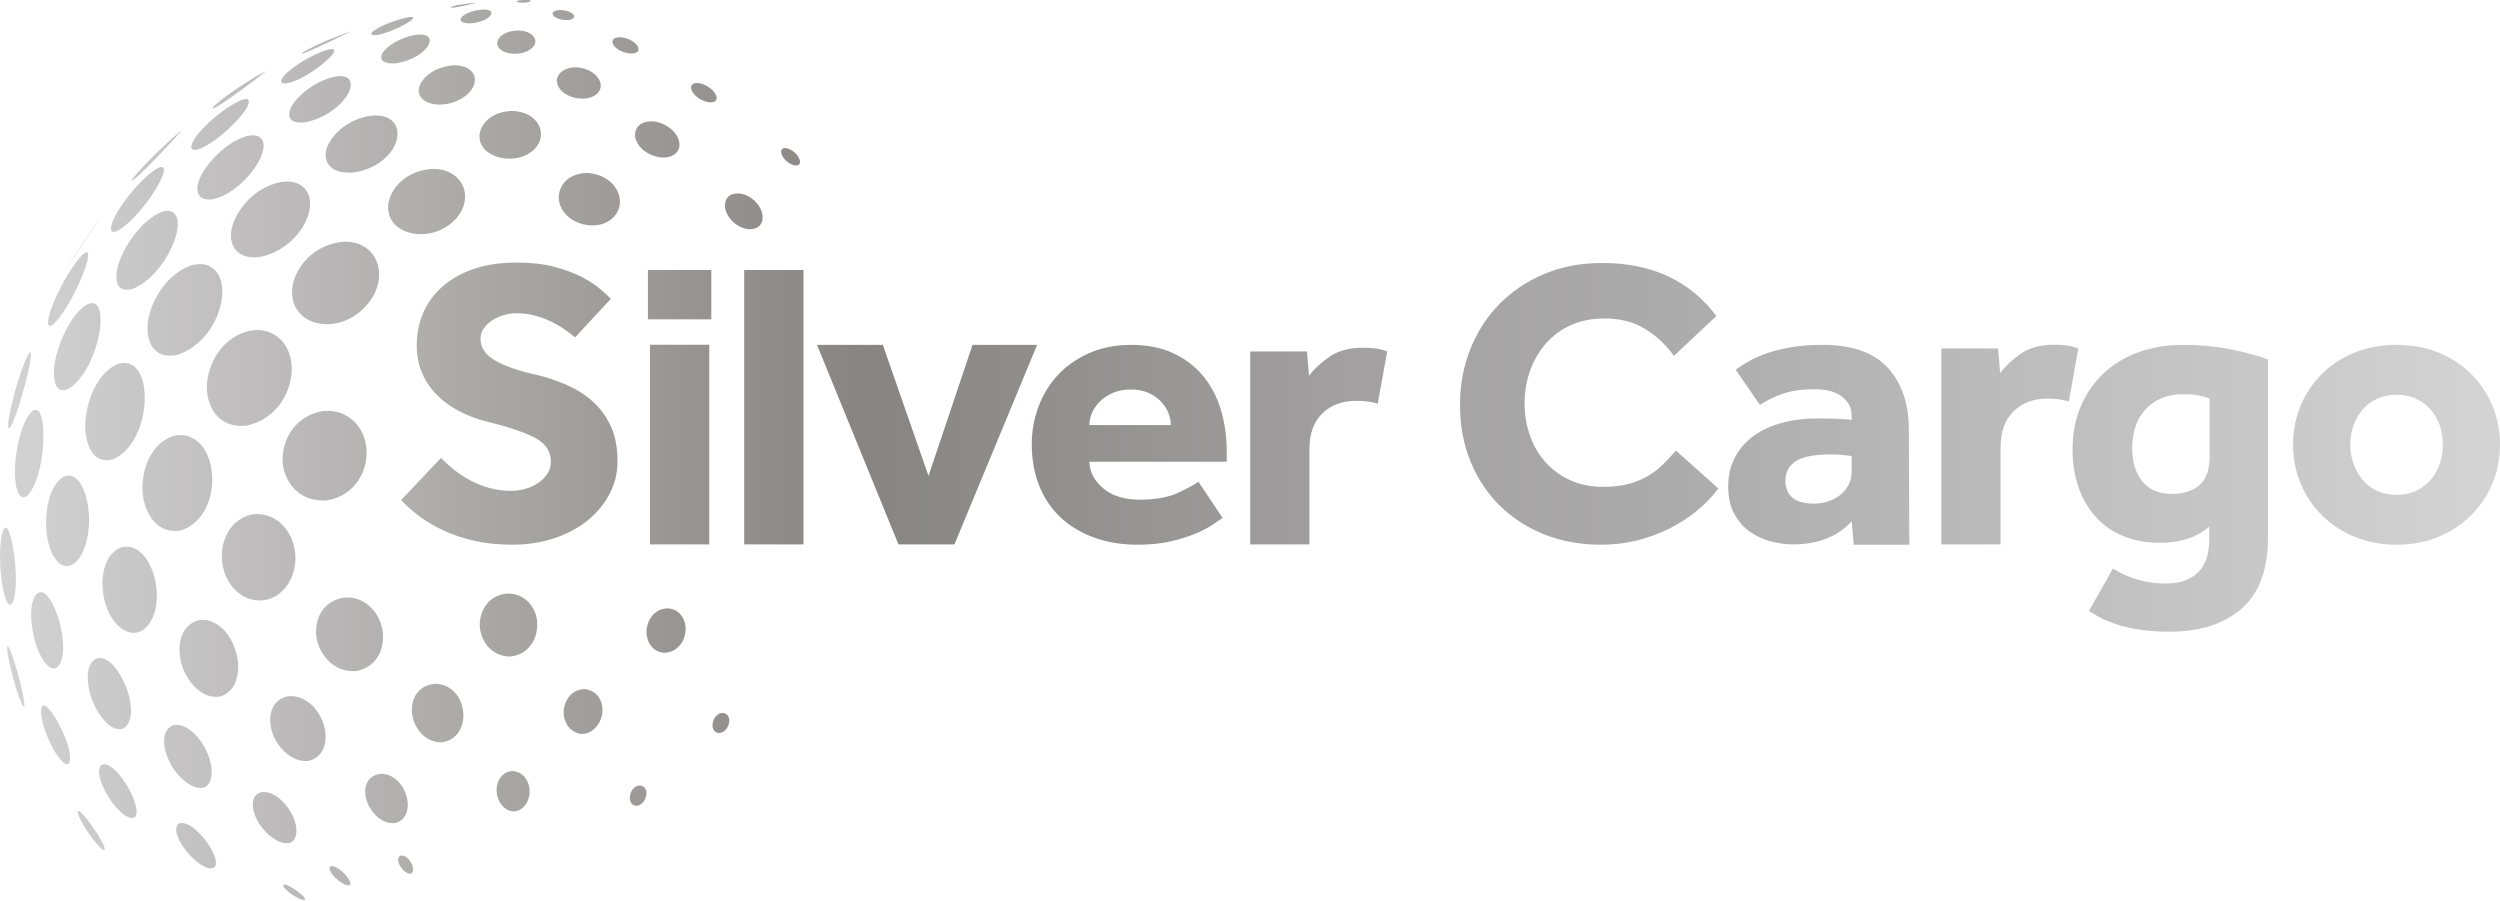 <?xml version="1.0" encoding="utf-8"?>
<!-- Generator: Adobe Illustrator 14.0.0, SVG Export Plug-In . SVG Version: 6.00 Build 43363)  -->
<!DOCTYPE svg PUBLIC "-//W3C//DTD SVG 1.1//EN" "http://www.w3.org/Graphics/SVG/1.1/DTD/svg11.dtd">
<svg version="1.1" id="Warstwa_1" xmlns="http://www.w3.org/2000/svg" xmlns:xlink="http://www.w3.org/1999/xlink" x="0px" y="0px"
	 width="415.542px" height="149.692px" viewBox="0 0 415.542 149.692" enable-background="new 0 0 415.542 149.692"
	 xml:space="preserve">
<g>
	<defs>
		<path id="SVGID_1_" d="M47.137,147.051C47.136,147.051,47.136,147.051,47.137,147.051l-0.002,0.001h-0.001v0.001h-0.001
			c-0.293,0.235,0.519,1.044,1.44,1.659c0.614,0.408,1.673,0.979,2.068,0.869c0,0,0-0.002,0.001-0.002l0.001-0.001h0.002
			c0-0.001,0-0.001,0-0.001h0.001c0.496-0.386-2.344-2.405-3.271-2.542c-0.038-0.006-0.07-0.008-0.098-0.008
			C47.213,147.028,47.173,147.041,47.137,147.051 M55.017,143.973c-0.595,0.231-0.046,1.227,0.804,2.015
			c1.058,0.982,2.424,1.581,2.424,0.873c0.001-0.824-1.93-2.896-3.103-2.896C55.099,143.965,55.057,143.967,55.017,143.973
			 M66.704,142.195L66.704,142.195h-0.002h-0.001c-0.001,0.001-0.001,0.001-0.001,0.001h-0.002h-0.001h-0.001
			c-0.697,0.136-0.638,1.008-0.18,1.773c0.652,1.089,1.88,1.718,2.118,0.838c0.255-0.937-0.819-2.612-1.907-2.613
			C66.719,142.194,66.712,142.195,66.704,142.195 M29.768,136.877c-1.236,0.834,0.165,3.427,1.554,5.001
			c2.165,2.453,4.559,3.267,4.575,1.556c0.019-1.984-3.426-6.635-5.659-6.636C30.074,136.798,29.917,136.824,29.768,136.877
			 M12.968,134.8c-0.036,0.017-0.053,0.079-0.063,0.118v0.001v0.001v0.001v0.001v0.001c0.028,0.774,1.273,2.877,2.41,4.381
			c1.112,1.47,2.051,2.302,2.092,1.854c0.092-0.969-3.66-6.367-4.391-6.368C12.998,134.791,12.982,134.794,12.968,134.8
			 M43.403,131.674c-1.786,0.464-1.848,3.033-0.133,5.495c2.035,2.925,5.458,4.208,5.955,1.525c0.498-2.69-2.553-7.055-5.395-7.055
			C43.687,131.64,43.544,131.651,43.403,131.674 M104.699,132.375c-0.145,1.34,0.966,2.027,1.949,1.205
			c0.981-0.818,1.213-2.804-0.227-3.011c-0.029-0.002-0.057-0.003-0.086-0.003C105.547,130.566,104.809,131.373,104.699,132.375
			 M63.088,128.637c0,0.001-0.001,0.001-0.002,0.001h-0.002h-0.001H63.08c0,0,0,0-0.001,0.001h-0.002h-0.002h-0.002
			c-2.459,0.444-2.828,2.896-1.926,4.98c0.06,0.136,1.482,3.344,4.393,3.202h0.002h0.002h0.002c0.001-0.001,0.001-0.001,0.001-0.001
			h0.001h0.002h0.002h0.003c3.195-0.591,2.733-5.533,0-7.471c-0.891-0.632-1.666-0.722-2.164-0.722
			C63.274,128.628,63.172,128.633,63.088,128.637 M85.165,128.157h-0.004h-0.004h-0.004h-0.004h-0.004h-0.003h-0.004
			c-2.132,0.188-2.779,2.318-2.556,3.77c0.388,2.551,3.02,4.055,4.691,1.928c1.572-1.998,0.632-5.563-2.105-5.697H85.165z
			 M16.828,127.162c-0.001,0-0.001,0.001-0.002,0.001c-0.001,0.003-0.001,0.003-0.002,0.003c0,0.001-0.001,0.001-0.001,0.001
			c-0.001,0-0.001,0-0.002,0.001c0,0,0,0,0,0.001c-0.001,0-0.002,0.001-0.002,0.001c-0.001,0-0.001,0.001-0.002,0.001
			c0,0.001-0.001,0.001-0.001,0.001c-1.023,1.085,0.356,4.146,1.661,5.978c1.824,2.552,3.854,3.615,4.179,2.187
			c0.486-2.14-3.154-8.301-5.33-8.302C17.149,127.034,16.982,127.075,16.828,127.162 M28.713,120.568
			C28.712,120.568,28.712,120.568,28.713,120.568l-0.003,0.001h-0.001h-0.002c-0.001,0.001-0.001,0.001-0.002,0.001h-0.001
			c0,0.001-0.001,0.001-0.002,0.001c-2.294,1.047-1.442,4.616-0.105,6.815c2.026,3.332,5.654,5,6.45,2.082
			c0.89-3.26-2.473-8.978-5.701-8.978C29.134,120.491,28.923,120.516,28.713,120.568 M118.463,120.195
			c-0.241,1.44,0.932,2.043,1.878,1.352c1.022-0.747,1.347-2.754-0.089-3.035c-0.049-0.006-0.099-0.009-0.148-0.009
			C119.343,118.502,118.624,119.228,118.463,120.195 M7.208,117.258c-0.082,0.021-0.169,0.107-0.226,0.17c0,0,0,0.001-0.001,0.001
			c0,0,0,0,0,0.001c-0.001,0-0.001,0.001-0.001,0.001l-0.001,0.001v0.001c-0.601,1.246,0.598,4.621,1.641,6.621
			c0.679,1.302,2.15,3.564,2.854,2.813c0-0.001,0-0.001,0-0.001s0.001,0,0.001-0.002c0-0.001,0-0.001,0-0.001l0.001-0.001h0.001
			v-0.001c1.042-2.173-2.945-9.611-4.198-9.611C7.254,117.25,7.23,117.252,7.208,117.258 M47.796,115.737
			c-0.001,0-0.003,0.001-0.005,0.001c-0.001,0-0.002,0-0.002,0.001h-0.005c-0.001,0-0.002,0.001-0.004,0.001
			c0,0-0.002,0-0.003,0.001h-0.004c-0.002,0-0.002,0.002-0.003,0.002c-0.002,0-0.003,0-0.005,0.001
			c-3.267,0.788-3.282,4.4-2.249,6.713c0.677,1.515,2.748,4.303,5.744,4.017c0.001-0.001,0.002-0.001,0.003-0.001
			c0,0,0.002,0,0.003-0.001h0.004c0.002,0,0.002-0.001,0.003-0.001h0.004c0.001-0.001,0.002-0.001,0.003-0.001s0.002,0,0.004-0.001
			h0.003c4.202-1.018,3.413-7.454-0.274-9.91c-1.078-0.718-1.992-0.854-2.628-0.854C48.148,115.704,47.949,115.723,47.796,115.737
			 M93.692,118.599c0.132,2.817,3.087,4.608,5.252,2.392c2.086-2.135,1.423-6.151-1.764-6.453
			C94.646,114.6,93.616,116.951,93.692,118.599 M72.174,113.662h-0.002H72.17h-0.002h-0.002h-0.003c-0.001,0-0.002,0-0.002,0.001
			h-0.002h-0.003c-3.132,0.372-4.158,3.213-3.532,5.696c0.376,1.496,1.803,4.026,4.764,4.027h0.003h0.002h0.001h0.002
			c0.001-0.001,0.002-0.001,0.003-0.001h0.002h0.002h0.002c4.204-0.491,4.729-6.315,1.684-8.758
			c-1.156-0.928-2.261-0.966-2.84-0.966C72.223,113.662,72.198,113.662,72.174,113.662 M15.88,109.519c-0.001,0-0.001,0-0.003,0.002
			h-0.001c-0.001,0.001-0.001,0.001-0.001,0.001c-0.001,0.001-0.002,0.001-0.003,0.001c0,0.001-0.001,0.001-0.001,0.001
			c-0.001,0-0.001,0.001-0.002,0.001s-0.001,0.001-0.002,0.001s-0.001,0-0.001,0.001c-2.063,1.294-1.31,5.352-0.115,7.82
			c0.838,1.73,2.788,4.468,4.78,3.739h0.001c0.001-0.001,0.002-0.001,0.003-0.001l0.001-0.001c0.001,0,0.001-0.001,0.002-0.001
			c0,0,0,0,0-0.001h0.003c0,0,0.001,0,0.002,0c0-0.001,0-0.001,0.001-0.001c3.074-1.934-0.16-10.674-3.387-11.633
			c-0.217-0.063-0.399-0.089-0.559-0.089C16.316,109.36,16.102,109.438,15.88,109.519 M1.194,107.574L1.194,107.574v0.002v0.001
			v0.001v0.001c-0.028,1.15,0.735,4.396,1.458,6.741c0.267,0.865,0.928,2.905,1.306,3.158c0.046-0.039,0.089-0.115,0.1-0.175v-0.001
			V117.3v-0.001v-0.001v-0.002v-0.001v-0.001v-0.001c0.039-1.764-2.106-9.446-2.766-9.905
			C1.245,107.429,1.205,107.512,1.194,107.574 M32.883,103.123H32.88c-0.001,0.001-0.002,0.001-0.003,0.001c0,0-0.001,0-0.002,0.001
			h-0.003c-0.001,0-0.002,0.001-0.003,0.001s-0.001,0-0.002,0.002h-0.003c-0.001,0-0.002,0-0.003,0
			c-3.467,1.128-3.476,5.459-2.375,8.175c0.723,1.781,2.935,5.008,6.133,4.463h0.002c0-0.001,0.002-0.001,0.002-0.001
			c0.001,0,0.002,0,0.003-0.001h0.003c0,0,0.001-0.001,0.002-0.001h0.002c0.001-0.001,0.002-0.001,0.003-0.001s0.002,0,0.002-0.001
			c4.674-1.553,3.347-9.832-0.85-12.155c-0.82-0.453-1.489-0.572-2.027-0.572C33.416,103.033,33.125,103.083,32.883,103.123
			 M107.451,104.963c-0.019,1.156,0.542,3.204,2.778,3.528c0.002,0,0.003,0.001,0.003,0.001h0.004h0.003
			c0.001,0,0.002,0,0.003,0.001h0.003h0.004h0.002c0.002,0,0.003,0,0.004,0.001c3.339,0.078,4.754-4.157,2.857-6.359
			c-0.725-0.839-1.563-0.957-1.965-1.013c0,0-0.001-0.002-0.002-0.002h-0.002h-0.003h-0.001h-0.003c-0.001,0-0.002,0-0.002,0h-0.003
			h-0.002c-0.023-0.001-0.045-0.001-0.068-0.001C108.482,101.12,107.478,103.468,107.451,104.963 M57.15,99.337L57.15,99.337h-0.004
			c-0.001,0-0.001,0-0.002,0.001h-0.003h-0.002h-0.002c0,0-0.002,0-0.003,0.001h-0.002c-4.261,0.739-5.111,4.796-4.351,7.439
			c0.537,1.874,2.483,4.989,6.365,4.776c0.001,0,0.001-0.001,0.002-0.001h0.002h0.003h0.002c0.001,0,0.001-0.001,0.002-0.001h0.002
			h0.002h0.003c5.453-0.946,5.851-8.235,1.785-11.177c-1.266-0.916-2.458-1.058-3.254-1.058C57.483,99.319,57.3,99.329,57.15,99.337
			 M84.447,98.65h-0.002h-0.003h-0.003h-0.002h-0.002h-0.003H84.43c-3.757,0.259-4.969,3.645-4.631,5.964
			c0.235,1.609,1.524,4.371,4.866,4.516h0.003h0.002h0.002h0.002h0.003h0.002h0.002h0.002c4.779-0.33,6.036-6.542,2.895-9.304
			c-1.246-1.094-2.518-1.149-3.129-1.176H84.447z M6.18,98.642c-1.549,1.503-1.051,5.857-0.204,8.469
			c0.598,1.843,2.015,4.722,3.534,3.82c0.001-0.001,0.001-0.001,0.001-0.001c0.001,0,0.001,0,0.001-0.001s0.001-0.001,0.001-0.001
			s0.001,0,0.001-0.001h0.001c0-0.001,0.001-0.001,0.001-0.001s0,0,0.001-0.001c2.499-2.405-0.296-12.204-2.633-12.485
			c-0.036-0.004-0.07-0.006-0.104-0.006C6.529,98.434,6.337,98.548,6.18,98.642 M20.039,91.015L20.039,91.015
			C20.038,91.016,20.038,91.016,20.039,91.015l-0.002,0.001h-0.001c0,0,0,0.001-0.001,0.001h-0.001h-0.001
			c-3.255,1.419-3.438,6.289-2.529,9.294c1.527,5.05,5.691,6.536,7.682,2.739c2.278-4.342-0.073-12.185-4.155-12.186
			C20.71,90.865,20.379,90.913,20.039,91.015 M0.907,87.678c-0.091,0.023-0.179,0.13-0.242,0.201c0,0,0,0,0,0.001c0,0,0,0,0,0.001
			c-0.001,0-0.001,0-0.001,0.001c0,0,0,0,0,0.001c-0.001,0-0.002,0.001-0.002,0.001l-0.001,0.001v0.001L0.66,87.887
			c-0.856,1.541-0.751,5.925-0.403,8.547c0.346,2.615,1.057,4.792,1.746,3.894v-0.001c0.001,0,0.001-0.001,0.001-0.001v-0.002
			c1.494-2.695,0.032-12.65-1.052-12.651C0.937,87.672,0.922,87.674,0.907,87.678 M41.954,85.487h-0.003
			c-0.001,0-0.001,0.001-0.002,0.001h-0.002h-0.002c-0.001,0-0.002,0-0.003,0h-0.003c0,0,0,0.001-0.001,0.001h-0.003
			c-4.611,1.074-5.593,5.901-4.819,8.986c1.447,5.759,7.81,7.244,10.806,2.523c2.874-4.529,0.275-11.552-5.242-11.552
			C42.443,85.447,42.201,85.46,41.954,85.487 M10.896,79.118c-0.113,0.032-0.255,0.1-0.365,0.142
			c-2.665,1.625-3.188,6.756-2.71,9.881c0.718,4.673,3.442,6.463,5.401,3.545c2.911-4.338,1.489-13.636-1.822-13.637
			C11.237,79.048,11.069,79.071,10.896,79.118 M28.934,72.433c-0.001,0-0.001,0-0.002,0l-0.002,0.001c-0.001,0-0.002,0-0.002,0
			c-0.001,0-0.002,0.001-0.002,0.001s-0.001,0.001-0.002,0.001c0,0-0.001,0-0.002,0c0,0-0.001,0.001-0.002,0.001
			c0,0-0.002,0-0.003,0c-4.408,1.395-5.654,6.785-5.131,10.168c0.373,2.408,2.11,6.292,6.254,5.565h0.001h0.001h0.001
			c0,0,0-0.001,0.002-0.001h0.001c0.001,0,0.001,0,0.001-0.002c6.528-2.05,6.758-13.098,1.758-15.453
			c-0.654-0.308-1.257-0.398-1.771-0.398C29.594,72.317,29.22,72.383,28.934,72.433 M53.754,68.317L53.754,68.317h-0.002h-0.001
			c-0.001,0-0.001,0-0.002,0h-0.001h-0.001c0,0-0.001,0-0.001,0.001h-0.002c-5.395,0.89-7.17,5.826-6.707,9.046
			c0.329,2.292,2.227,6.097,7.25,5.815c0.001-0.001,0.001-0.001,0.001-0.001h0.001h0.002h0.001h0.001h0.001h0.002
			c0.001,0,0.001-0.001,0.001-0.001c7.046-1.152,8.672-10.034,3.978-13.62c-1.427-1.092-2.863-1.262-3.839-1.262
			C54.172,68.295,53.941,68.307,53.754,68.317 M5.361,68.35c-1.831,1.654-2.788,6.537-2.882,9.477
			c-0.067,2.047,0.26,5.652,1.968,4.644c0.001,0,0.001-0.001,0.002-0.001c0.001-0.001,0.002-0.002,0.003-0.002
			c0-0.001,0.001-0.001,0.002-0.002c0,0,0-0.001,0.001-0.001c0.001-0.001,0.002-0.001,0.003-0.002c0,0,0.001-0.001,0.002-0.002
			c0,0,0.001-0.001,0.002-0.001c0.001-0.001,0.001-0.001,0.002-0.002c3.005-2.741,3.581-13.989,1.568-14.324
			c-0.031-0.005-0.061-0.008-0.091-0.008C5.724,68.125,5.525,68.249,5.361,68.35 M19.566,60.507c-0.001,0-0.001,0-0.003,0.001
			c-0.001,0.001-0.001,0.001-0.002,0.001s-0.002,0.001-0.003,0.001s-0.002,0-0.002,0.001c0,0-0.001,0-0.002,0.001
			c-0.001,0-0.002,0-0.003,0.001c-0.001,0-0.002,0-0.002,0c-0.001,0-0.002,0-0.002,0.001c-3.762,1.614-5.414,7.039-5.385,10.376
			c0.022,2.48,1.014,6.423,4.593,5.471c0.001-0.001,0.002-0.001,0.003-0.002c0.002,0,0.004-0.001,0.005-0.001
			c0.001-0.001,0.002-0.001,0.004-0.002c0.001,0,0.003-0.002,0.004-0.002c0.001-0.001,0.002-0.001,0.004-0.001
			c0.001,0,0.003,0,0.004-0.001c0.001,0,0.003-0.001,0.003-0.001c0.002-0.001,0.004-0.001,0.005-0.002
			c5.952-2.58,6.908-14.546,2.663-15.905c-0.287-0.092-0.544-0.127-0.785-0.127C20.274,60.317,19.926,60.41,19.566,60.507
			 M4.783,58.805c-0.983,1.627-2.258,5.903-2.849,8.42c-0.259,1.1-0.821,3.692-0.462,4.014c0.885-0.134,4.258-12.084,3.574-12.661
			C4.948,58.599,4.919,58.629,4.783,58.805 M220.969,59.306c-1.436,1.003-2.564,2.052-3.386,3.146l-0.341-4.036h-9.438v32.076h9.848
			V74.625c0-2.554,0.719-4.525,2.154-5.916c1.438-1.391,3.318-2.086,5.643-2.086c1.366,0,2.554,0.16,3.556,0.478l1.573-8.685
			c-0.594-0.227-1.195-0.387-1.813-0.478c-0.615-0.091-1.354-0.137-2.221-0.137C224.263,57.801,222.405,58.302,220.969,59.306
			 M161.652,57.323l-7.319,21.782l-7.59-21.782h-10.942l13.54,33.168h9.301l13.746-33.168H161.652z M181.513,68.627
			c0.298-0.685,0.731-1.316,1.3-1.89c0.571-0.574,1.289-1.05,2.154-1.425c0.866-0.376,1.87-0.564,3.01-0.564
			c1.139,0,2.119,0.188,2.94,0.564c0.821,0.375,1.505,0.851,2.052,1.425c0.547,0.574,0.958,1.205,1.232,1.89
			c0.272,0.685,0.41,1.359,0.41,2.022H181.07C181.07,69.986,181.216,69.312,181.513,68.627 M181.07,58.681
			c-2.052,0.906-3.785,2.111-5.198,3.614c-1.414,1.503-2.497,3.26-3.248,5.271c-0.753,2.011-1.129,4.099-1.129,6.266
			c0,2.475,0.399,4.741,1.196,6.796c0.799,2.055,1.96,3.812,3.488,5.271s3.386,2.596,5.575,3.413
			c2.187,0.819,4.65,1.227,7.384,1.227c2.053,0,3.876-0.187,5.473-0.563c1.596-0.376,2.974-0.807,4.136-1.293
			c1.163-0.487,2.11-0.983,2.839-1.492c0.73-0.508,1.277-0.874,1.641-1.093l-4.034-6.034c-0.73,0.53-1.893,1.161-3.489,1.889
			c-1.595,0.73-3.67,1.097-6.222,1.097c-2.6,0-4.64-0.631-6.122-1.892c-1.481-1.26-2.245-2.729-2.29-4.408h22.842v-1.593
			c0-2.607-0.342-5.005-1.027-7.193c-0.683-2.188-1.699-4.067-3.042-5.635c-1.346-1.57-2.999-2.797-4.959-3.68
			c-1.961-0.885-4.241-1.326-6.839-1.326C185.446,57.323,183.121,57.775,181.07,58.681 M296.765,79.855
			c0-1.373,0.569-2.437,1.71-3.188c1.14-0.756,3.078-1.132,5.814-1.132c0.82,0,1.549,0.034,2.188,0.1
			c0.638,0.067,1.071,0.123,1.299,0.167v2.525c0,0.887-0.183,1.662-0.548,2.327c-0.363,0.665-0.832,1.219-1.399,1.661
			c-0.571,0.443-1.232,0.787-1.983,1.031c-0.753,0.243-1.517,0.365-2.292,0.365C298.362,83.711,296.765,82.426,296.765,79.855
			 M297.893,57.687c-1.48,0.245-2.813,0.566-3.999,0.965c-1.187,0.399-2.212,0.842-3.078,1.329
			c-0.865,0.487-1.641,0.975-2.325,1.463l4.034,5.849c1.004-0.665,2.224-1.263,3.659-1.795c1.438-0.532,3.248-0.798,5.438-0.798
			c0.82,0,1.596,0.078,2.325,0.233c0.73,0.155,1.38,0.422,1.948,0.798c0.572,0.376,1.025,0.841,1.367,1.396
			c0.344,0.553,0.514,1.229,0.514,2.027v0.665c-0.364-0.089-1.129-0.155-2.289-0.199c-1.163-0.045-2.314-0.068-3.454-0.068
			c-2.098,0-4.049,0.245-5.849,0.732c-1.801,0.488-3.362,1.208-4.684,2.16c-1.323,0.953-2.36,2.138-3.113,3.558
			c-0.75,1.417-1.128,3.033-1.128,4.852c0,1.861,0.354,3.412,1.061,4.653c0.706,1.241,1.597,2.227,2.666,2.958
			c1.072,0.731,2.235,1.251,3.489,1.561c1.254,0.312,2.451,0.467,3.59,0.467c2.053,0,3.91-0.333,5.575-0.998
			c1.664-0.665,3.043-1.616,4.136-2.857l0.353,3.902h9.232l-0.077-19.125c0-4.298-1.163-7.722-3.489-10.27
			c-2.324-2.548-5.927-3.821-10.805-3.821C301.076,57.323,299.376,57.444,297.893,57.687 M356.083,80.018
			c-1.116-1.379-1.675-3.242-1.675-5.588c0-1.195,0.17-2.334,0.512-3.415c0.342-1.079,0.866-2.023,1.573-2.828
			c0.707-0.804,1.585-1.448,2.633-1.931c1.05-0.483,2.281-0.724,3.693-0.724c1.05,0,1.893,0.057,2.53,0.173
			c0.638,0.114,1.277,0.287,1.915,0.516v9.727c0,2.115-0.548,3.667-1.641,4.656c-1.096,0.989-2.646,1.483-4.651,1.483
			C358.83,82.087,357.201,81.398,356.083,80.018 M355.4,58.564c-2.257,0.828-4.194,2.012-5.813,3.553
			c-1.618,1.54-2.872,3.38-3.762,5.518c-0.89,2.138-1.333,4.52-1.333,7.14c0,2.253,0.33,4.322,0.99,6.209
			c0.662,1.885,1.608,3.519,2.839,4.898c1.23,1.379,2.746,2.449,4.549,3.207c1.801,0.759,3.841,1.138,6.12,1.138
			c3.42,0,6.154-0.896,8.207-2.689v2.276c0,2.39-0.638,4.185-1.916,5.381c-1.275,1.195-3.03,1.793-5.264,1.793
			c-1.734,0-3.317-0.219-4.755-0.654c-1.435-0.438-2.792-1.047-4.069-1.829l-3.965,7.036c1.776,1.196,3.737,2.069,5.881,2.621
			c2.143,0.553,4.649,0.828,7.522,0.828c5.061,0,9.051-1.275,11.968-3.83c2.919-2.551,4.377-6.493,4.377-11.828V59.737
			c-1.915-0.69-4.068-1.265-6.463-1.725c-2.392-0.46-4.912-0.689-7.557-0.689C360.176,57.323,357.656,57.737,355.4,58.564
			 M395.059,81.556c-0.979-0.464-1.791-1.094-2.427-1.89c-0.64-0.796-1.131-1.691-1.472-2.685c-0.343-0.996-0.514-2.024-0.514-3.085
			s0.171-2.089,0.514-3.082c0.341-0.995,0.832-1.878,1.472-2.652c0.636-0.774,1.447-1.393,2.427-1.857
			c0.98-0.464,2.085-0.695,3.316-0.695c1.23,0,2.326,0.231,3.284,0.695c0.957,0.464,1.765,1.083,2.427,1.857
			c0.661,0.774,1.151,1.657,1.471,2.652c0.317,0.993,0.479,2.021,0.479,3.082s-0.162,2.089-0.479,3.085
			c-0.319,0.993-0.81,1.889-1.471,2.685c-0.662,0.796-1.47,1.426-2.427,1.89c-0.958,0.464-2.054,0.695-3.284,0.695
			C397.144,82.251,396.04,82.02,395.059,81.556 M391.367,58.615c-2.12,0.862-3.934,2.044-5.438,3.547
			c-1.503,1.503-2.678,3.26-3.522,5.271c-0.843,2.012-1.265,4.166-1.265,6.464c0,2.3,0.422,4.454,1.265,6.466
			c0.845,2.011,2.02,3.768,3.522,5.271c1.505,1.502,3.318,2.695,5.438,3.579c2.118,0.884,4.455,1.325,7.009,1.325
			s4.878-0.441,6.975-1.325c2.099-0.884,3.899-2.077,5.405-3.579c1.505-1.504,2.678-3.261,3.521-5.271
			c0.844-2.012,1.266-4.166,1.266-6.466c0-2.298-0.422-4.452-1.266-6.464c-0.843-2.011-2.016-3.768-3.521-5.271
			c-1.506-1.503-3.307-2.685-5.405-3.547c-2.097-0.861-4.421-1.292-6.975-1.292S393.485,57.754,391.367,58.615 M108.039,90.492
			h9.849V57.296h-9.849V90.492z M335.845,58.824c-1.436,1.019-2.564,2.084-3.386,3.195l-0.342-4.098h-9.438v32.571h9.848V74.38
			c0-2.592,0.719-4.595,2.154-6.007c1.438-1.413,3.318-2.118,5.644-2.118c1.366,0,2.553,0.161,3.555,0.486l1.573-8.82
			c-0.592-0.231-1.195-0.393-1.812-0.486c-0.616-0.092-1.355-0.139-2.222-0.139C339.14,57.296,337.281,57.805,335.845,58.824
			 M41.635,54.95c0,0.001-0.002,0.001-0.002,0.001c-0.002,0.001-0.003,0.001-0.004,0.001s-0.003,0-0.004,0.001c0,0-0.001,0-0.002,0
			c-0.002,0-0.003,0.001-0.004,0.001c-0.002,0-0.003,0-0.003,0c-0.001,0.001-0.003,0.001-0.004,0.001s-0.003,0-0.004,0.001
			c-5.547,1.285-7.372,6.715-7.218,9.835c0.123,2.48,1.666,6.521,6.676,5.944c0.001,0,0.002,0,0.002,0
			c0.001,0,0.002-0.001,0.003-0.001s0.002,0,0.002,0h0.002c0.001-0.001,0.002-0.001,0.003-0.001s0.001,0,0.002,0
			c0.001-0.001,0.002-0.001,0.003-0.001h0.001c7.817-1.795,9.7-12.139,4.428-15.153c-0.998-0.572-1.923-0.714-2.701-0.714
			C42.366,54.865,41.97,54.912,41.635,54.95 M14.492,50.593c-2.788,1.651-4.802,6.508-5.343,9.429
			c-0.382,2.066-0.424,5.7,2.146,4.663c0.001-0.001,0.002-0.001,0.004-0.002l0.003-0.001l0.002-0.002
			c0.001-0.001,0.002-0.001,0.004-0.001c0,0,0.002-0.001,0.003-0.001c0.001-0.001,0.001-0.001,0.002-0.002
			c0.001,0,0.003-0.001,0.003-0.002c0.002,0,0.003-0.001,0.004-0.001c4.756-2.829,6.993-13.907,4.126-14.285
			c-0.044-0.006-0.088-0.009-0.133-0.009C15.019,50.379,14.73,50.496,14.492,50.593 M107.697,53.079h10.532v-8.204h-10.532V53.079z
			 M123.699,90.492h9.848V44.875h-9.848V90.492z M11.211,44.389c0.001-0.002,0.003-0.005,0.005-0.007
			C11.214,44.385,11.212,44.387,11.211,44.389 M11.216,44.382c0.002-0.002,0.003-0.005,0.004-0.006
			C11.219,44.378,11.217,44.38,11.216,44.382 M32.033,44.036c-4.551,1.393-7.107,6.433-7.469,9.567
			c-0.275,2.389,0.429,6.214,4.819,5.404c0.001,0,0.001,0,0.002-0.001c0,0,0.001,0,0.002,0c0,0,0.001,0,0.002-0.001
			c0,0,0.001,0,0.002,0s0.001,0,0.002-0.001c0.001,0,0.001,0,0.001-0.001c0.001,0,0.001,0,0.002,0h0.002
			c7.113-2.178,9.878-12.725,5.331-14.803c-0.507-0.231-1.013-0.304-1.47-0.304C32.778,43.896,32.35,43.977,32.033,44.036
			 M256.662,45.55c-2.896,1.224-5.378,2.894-7.453,5.01c-2.075,2.115-3.683,4.609-4.822,7.482c-1.139,2.872-1.709,5.956-1.709,9.251
			c0,3.385,0.57,6.491,1.709,9.319c1.14,2.828,2.747,5.278,4.822,7.349s4.547,3.685,7.419,4.843
			c2.873,1.158,6.042,1.735,9.509,1.735c2.096,0,4.113-0.243,6.051-0.732c1.938-0.491,3.738-1.159,5.402-2.005
			c1.664-0.847,3.18-1.836,4.549-2.973c1.368-1.135,2.53-2.349,3.487-3.642l-7.044-6.279c-0.685,0.757-1.392,1.502-2.119,2.238
			c-0.729,0.737-1.563,1.381-2.496,1.938c-0.937,0.557-2.006,1.004-3.216,1.337c-1.208,0.334-2.632,0.5-4.273,0.5
			c-2.005,0-3.808-0.355-5.403-1.068c-1.595-0.713-2.964-1.692-4.104-2.94c-1.139-1.246-2.016-2.715-2.631-4.409
			c-0.616-1.691-0.925-3.517-0.925-5.477c0-1.914,0.309-3.73,0.925-5.443c0.615-1.716,1.492-3.219,2.631-4.51
			c1.141-1.292,2.531-2.304,4.174-3.041c1.642-0.733,3.488-1.1,5.538-1.1c2.6,0,4.833,0.567,6.703,1.703
			c1.869,1.135,3.488,2.638,4.855,4.509l7.045-6.613c-2.099-2.851-4.731-5.033-7.898-6.547c-3.169-1.514-6.873-2.271-11.115-2.271
			C262.761,43.713,259.558,44.325,256.662,45.55 M78.605,44.747c-2.074,0.735-3.806,1.736-5.198,3.005
			c-1.39,1.27-2.427,2.728-3.11,4.377c-0.685,1.647-1.027,3.406-1.027,5.277c0,1.693,0.297,3.229,0.889,4.609
			c0.592,1.381,1.424,2.606,2.496,3.674c1.072,1.07,2.348,1.982,3.829,2.739c1.482,0.757,3.091,1.336,4.823,1.737
			c3.555,0.891,6.154,1.793,7.796,2.705c1.642,0.913,2.462,2.194,2.462,3.843c0,0.756-0.194,1.435-0.581,2.036
			c-0.388,0.601-0.902,1.113-1.539,1.536c-0.639,0.424-1.345,0.746-2.12,0.97c-0.775,0.222-1.55,0.333-2.325,0.333
			c-1.322,0-2.566-0.166-3.727-0.5c-1.163-0.334-2.235-0.769-3.216-1.305c-0.979-0.532-1.868-1.124-2.665-1.77
			c-0.799-0.645-1.494-1.281-2.088-1.904l-6.632,7.016c0.865,0.935,1.903,1.848,3.111,2.738s2.565,1.682,4.07,2.37
			c1.504,0.691,3.19,1.249,5.059,1.672c1.871,0.423,3.945,0.633,6.225,0.633c2.461,0,4.752-0.344,6.872-1.033
			c2.121-0.69,3.967-1.66,5.541-2.906c1.572-1.247,2.815-2.717,3.727-4.409c0.91-1.692,1.367-3.541,1.367-5.545
			c0-2.316-0.388-4.287-1.163-5.912c-0.775-1.625-1.8-2.995-3.078-4.109c-1.276-1.113-2.724-2.015-4.341-2.705
			c-1.619-0.69-3.272-1.236-4.959-1.637c-2.872-0.623-5.13-1.403-6.771-2.338c-1.64-0.935-2.462-2.159-2.462-3.674
			c0-0.579,0.172-1.125,0.514-1.637c0.341-0.512,0.798-0.957,1.367-1.336c0.571-0.379,1.208-0.679,1.915-0.902
			c0.707-0.222,1.426-0.333,2.154-0.333c1.095,0,2.131,0.133,3.112,0.4c0.98,0.267,1.88,0.602,2.702,1.003
			c0.82,0.4,1.56,0.835,2.222,1.302c0.661,0.468,1.242,0.902,1.743,1.303l5.95-6.413c-0.409-0.402-1.013-0.947-1.811-1.637
			c-0.798-0.691-1.824-1.359-3.078-2.004c-1.254-0.646-2.77-1.203-4.548-1.67c-1.778-0.468-3.83-0.701-6.154-0.701
			C83.131,43.645,80.679,44.012,78.605,44.747 M13.937,42.151L13.937,42.151L13.937,42.151c-0.002,0.002-0.002,0.002-0.002,0.002
			c-0.001,0-0.001,0-0.001,0h-0.001c-0.001,0-0.001,0.001-0.001,0.001c-0.001,0-0.001,0-0.001,0.001
			c-1.598,1.37-3.792,5.179-4.99,8.071c-1.033,2.493-1.252,4.108-0.534,3.927c0.132-0.032,0.282-0.144,0.394-0.22
			c0.001,0,0.001,0,0.001,0h0.001c0,0,0.001,0,0.001-0.001c0,0,0,0,0.001,0c0,0,0-0.001,0.001-0.001c0,0,0,0,0-0.001
			c0.001,0,0.001,0,0.002-0.001c2.855-2.467,6.846-11.849,5.631-12.001c-0.008-0.002-0.017-0.002-0.026-0.002
			C14.271,41.926,14.079,42.055,13.937,42.151 M57.27,40.175c-0.213,0.004-0.498,0.033-0.711,0.046c0,0-0.001,0-0.002,0
			s-0.001,0-0.002,0.001h-0.002c-0.001,0-0.002,0-0.003,0h-0.002c-0.001,0-0.001,0-0.002,0.001h-0.002c-0.001,0-0.002,0-0.003,0.001
			c-5.412,0.863-7.936,5.293-8,8.164c-0.125,5.739,7.24,7.487,11.94,2.833c4.542-4.496,2.676-11.046-3.096-11.047
			C57.346,40.174,57.309,40.175,57.27,40.175 M11.22,44.375C11.221,44.374,11.221,44.374,11.22,44.375
			c0.043-0.059,0.095-0.134,0.134-0.193h0.001v-0.001V44.18h0.001c3.519-5.262,4.94-7.388,5.632-8.403
			C15.077,38.478,12.845,41.762,11.22,44.375 M26.881,35.216c-3.427,1.392-6.225,5.772-7.117,8.438
			c-0.639,1.909-0.987,5.28,2.269,4.375c0,0,0.001-0.001,0.002-0.001c0,0,0.001,0,0.002-0.001c0.001,0,0.002,0,0.003-0.001h0.001
			c0.001-0.001,0.002-0.001,0.003-0.001s0.001-0.001,0.002-0.001s0.002-0.001,0.003-0.001c0-0.001,0.001-0.001,0.002-0.001
			c5.714-2.331,9.519-11.891,6.326-12.911c-0.175-0.057-0.345-0.079-0.511-0.079C27.533,35.032,27.213,35.123,26.881,35.216
			 M16.988,35.777c0.283-0.401,0.56-0.789,0.826-1.16C17.596,34.904,17.459,35.084,16.988,35.777 M120.607,34.953
			c0.253,0.9,1.342,2.714,3.641,3.128c0.001,0,0.002,0,0.002,0.001h0.003c0.001,0,0.001,0,0.001,0h0.002
			c0.002,0.001,0.002,0.001,0.003,0.001s0.001,0.001,0.002,0.001h0.002c0.001,0,0.001,0,0.002,0
			c2.891,0.241,3.079-2.501,1.555-4.291c-0.355-0.417-1.343-1.413-2.825-1.623c-0.124-0.011-0.244-0.016-0.358-0.016
			C120.591,32.154,120.29,33.831,120.607,34.953 M46.616,30.262c-0.001,0-0.002,0.001-0.002,0.001h-0.001h-0.001c0,0,0,0-0.001,0
			H46.61c-0.001,0.001-0.001,0.001-0.002,0.001c-4.966,1.081-7.603,5.327-8.099,7.749c-0.914,4.47,3.418,6.251,8.132,3.343
			c5.327-3.286,6.666-9.89,2.238-11.042c-0.413-0.107-0.782-0.144-1.134-0.144C47.358,30.17,46.993,30.215,46.616,30.262
			 M97.695,28.747h-0.002h-0.002h-0.003h-0.002h-0.001c-0.001,0-0.002,0-0.003,0H97.68c-3.751,0.04-5.05,2.699-4.774,4.576
			c0.606,4.121,7.065,5.69,9.469,2.299c1.832-2.586-0.184-6.531-4.677-6.875H97.695z M71.534,28.092
			c-4.758,0.487-6.972,3.955-7.024,6.263c-0.109,4.819,7.136,6.263,11.075,2.208c3.426-3.529,1.473-8.365-3.425-8.483
			c-0.028-0.001-0.058-0.001-0.088-0.001C71.898,28.079,71.693,28.089,71.534,28.092 M26.213,27.955
			c-2.109,1.165-4.965,4.459-6.509,6.971c-1.393,2.268-1.665,3.747-0.663,3.599c0.171-0.026,0.384-0.123,0.543-0.19v-0.001
			c0.001,0,0.001,0,0.001,0h0.001c0.001,0,0.001-0.001,0.001-0.001h0.001h0.001c3.626-2.017,8.768-9.881,7.445-10.533
			c-0.058-0.028-0.12-0.04-0.186-0.04C26.661,27.76,26.442,27.856,26.213,27.955 M130.065,25.967
			c0.735,1.341,2.654,2.069,2.89,1.098c0.165-0.679-0.789-2.092-2.187-2.423c-0.097-0.018-0.186-0.027-0.269-0.027
			C129.839,24.615,129.634,25.181,130.065,25.967 M41.051,22.611c-3.624,1.065-6.689,4.584-7.707,6.742
			c-1.369,2.904-0.052,4.518,2.878,3.522c4.916-1.668,9.607-8.828,6.693-10.214c-0.274-0.13-0.577-0.174-0.87-0.174
			C41.67,22.487,41.311,22.559,41.051,22.611 M29.923,21.878L29.923,21.878l-0.002,0.002c-1.168,0.923-3.717,3.274-5.797,5.463
			c-0.494,0.519-2.116,2.249-2.247,2.691c0.677,0.08,8.258-8.209,8.308-8.295c-0.012-0.002-0.022-0.004-0.031-0.004
			C30.117,21.735,30.085,21.759,29.923,21.878 M105.661,23.127c0.865,2.853,5.647,4.168,7.009,1.926
			c1.027-1.689-0.924-4.501-4.107-4.887c-0.075-0.003-0.149-0.004-0.22-0.004C105.876,20.162,105.281,21.872,105.661,23.127
			 M61.642,19.23c-4.349,0.656-6.959,3.753-7.425,5.742c-0.355,1.521,0.209,4.012,4.58,3.698c0.001,0,0.002-0.001,0.003-0.001
			c0.002,0,0.003,0,0.004-0.001h0.003c0.001,0,0.002,0,0.003,0c0.002,0,0.003-0.001,0.004-0.001c0,0,0.002,0,0.003,0
			c0.002,0,0.003,0,0.004-0.001h0.003c6.499-1.003,8.938-6.857,6.042-8.823c-0.793-0.539-1.726-0.648-2.446-0.648
			C62.113,19.195,61.845,19.214,61.642,19.23 M85.023,18.44L85.023,18.44h-0.002h-0.002h-0.001h-0.001h-0.001
			c-3.972,0.197-5.369,2.765-5.317,4.336c0.118,3.562,6.157,4.921,9.102,2.049C91.252,22.432,89.54,18.479,85.023,18.44
			L85.023,18.44z M40.22,16.601c-2.352,0.918-5.533,3.552-7.13,5.465c-1.462,1.75-1.715,2.945-0.6,2.841
			c2.743-0.257,9.996-7.197,8.719-8.344c-0.079-0.071-0.193-0.097-0.32-0.097C40.666,16.466,40.404,16.546,40.22,16.601
			 M115.096,15.281c0.91,1.512,3.632,2.337,3.989,1.21c0.273-0.859-1.209-2.391-2.953-2.684c-0.096-0.009-0.185-0.013-0.268-0.013
			C114.659,13.794,114.735,14.681,115.096,15.281 M55.709,12.732L55.709,12.732L55.709,12.732h-0.002h-0.001h-0.001h-0.001h-0.001
			c-3.405,0.71-6.236,3.232-7.158,4.796c-0.683,1.158-1.08,3.23,2.303,2.782c0.001,0,0.002,0,0.004,0s0.004,0,0.006-0.001
			c0,0,0.002,0,0.003,0c0.001-0.001,0.004-0.001,0.005-0.001s0.002-0.001,0.004-0.001c0.001,0,0.003,0,0.005-0.001
			c0.001,0,0.002-0.001,0.003-0.001c0.003,0,0.004,0,0.005-0.001c5.515-1.194,8.902-6.177,6.791-7.393
			c-0.34-0.196-0.733-0.253-1.107-0.253C56.253,12.658,55.953,12.699,55.709,12.732 M43.802,12.02
			c-1.36,0.699-4.142,2.428-6.266,4.003c-0.519,0.385-2.218,1.668-2.239,2.002c0.586,0.289,8.791-6.037,8.836-6.119
			C44.038,11.907,44.038,11.907,43.802,12.02 M92.627,13.913c0.695,2.646,5.833,3.438,7.047,1.087
			c0.771-1.494-0.945-3.609-3.821-3.807c-0.052-0.001-0.105-0.002-0.157-0.002C93.661,11.191,92.237,12.436,92.627,13.913
			 M75.213,10.861c-3.369,0.317-5.283,2.369-5.565,3.724c-0.59,2.827,4.136,3.817,7.436,1.556c2.727-1.87,2.392-4.698-0.621-5.218
			c-0.11-0.019-0.452-0.071-0.917-0.071C75.441,10.852,75.33,10.855,75.213,10.861 M54.515,8.255c-0.001,0-0.001,0-0.002,0
			c0,0.001-0.001,0.001-0.002,0.001s-0.001,0-0.002,0.001c-0.001,0-0.002,0-0.003,0c0,0-0.001,0-0.002,0.001h-0.001
			c-0.002,0-0.002,0.001-0.003,0.001c-0.001,0-0.002,0-0.002,0c-2.221,0.621-5.148,2.373-6.585,3.64
			c-1.255,1.104-1.537,1.892-0.704,1.959c2.424,0.196,8.931-4.695,8.29-5.568c-0.069-0.094-0.205-0.126-0.363-0.126
			C54.936,8.164,54.699,8.215,54.515,8.255 M101.955,7.452c0.267,0.447,1.138,1.251,2.702,1.434h0.001c0.001,0,0.001,0,0.002,0
			h0.001h0.002h0.001c0.001,0,0.002,0.001,0.002,0.001h0.002h0.001c1.676,0.082,1.722-0.818,1.111-1.5
			c-0.558-0.622-1.616-1.11-2.574-1.189c-0.07-0.003-0.137-0.005-0.201-0.005C101.685,6.193,101.643,6.931,101.955,7.452
			 M69.285,5.767h-0.002h-0.001c-0.001,0-0.001,0.001-0.001,0.001H69.28h-0.002h-0.001h-0.002h-0.002
			c-2.748,0.385-4.925,1.919-5.595,2.885c-0.596,0.861-0.529,2.07,2.098,1.866h0.001h0.001h0.001h0.001h0.001h0.001
			c4.144-0.592,6.674-3.559,5.256-4.504C70.704,5.792,70.24,5.74,69.846,5.74C69.626,5.74,69.428,5.756,69.285,5.767 M58.035,5.302
			L57.898,5.35l-1.201,0.445c-1.715,0.656-3.225,1.297-4.489,1.906c-0.548,0.263-1.844,0.906-2.063,1.182
			c0.013,0.012,0.033,0.026,0.047,0.038c0.122-0.018,0.17-0.032,0.388-0.103c0.001,0,0.002,0,0.002-0.001c0.001,0,0.001,0,0.002,0
			c0,0,0.001-0.001,0.002-0.001h0.001c0.001,0,0.001,0,0.002,0s0.001-0.001,0.001-0.001c0.001-0.001,0.002-0.001,0.003-0.001
			c0,0,0.001,0,0.002-0.001c1.697-0.623,7.683-3.564,7.724-3.587c-0.006,0-0.011,0-0.016,0C58.257,5.226,58.237,5.233,58.035,5.302
			 M82.635,7.129c-0.087,1.897,4.034,2.494,5.8,0.841c1.303-1.219,0.157-2.787-2.115-2.894c-0.09-0.003-0.21-0.003-0.3-0.004
			C83.618,5.172,82.669,6.386,82.635,7.129 M67.863,2.869h-0.002c0,0.001,0,0.001-0.001,0.001h-0.001c-0.001,0-0.001,0-0.001,0
			h-0.001c0,0-0.001,0-0.001,0.001c-1.638,0.31-3.92,1.14-5.195,1.889c-0.922,0.543-1.204,0.971-0.701,1.067
			c1.596,0.3,6.976-2.326,6.72-2.926c-0.028-0.066-0.141-0.087-0.281-0.087C68.225,2.814,68.009,2.847,67.863,2.869 M65.044,3.097
			c0.024-0.005,0.056-0.013,0.079-0.018c0.679-0.159,1.35-0.35,2.025-0.526L65.044,3.097z M91.909,2.471
			c0.448,0.922,3.228,1.207,3.499,0.36c0.151-0.475-0.756-1.084-2.15-1.16c-0.019,0-0.038,0-0.056,0
			C91.968,1.671,91.751,2.147,91.909,2.471 M80.113,1.594c-1.68,0.133-3.011,0.77-3.411,1.302c-0.535,0.714,0.528,1.169,2.146,0.921
			c2.042-0.314,3.327-1.448,2.657-1.98c-0.269-0.213-0.762-0.25-1.109-0.25C80.281,1.587,80.183,1.591,80.113,1.594 M79.071,0.454
			L77.63,0.618c-0.384,0.047-1.401,0.174-2.128,0.355c-0.518,0.131-0.569,0.205-0.588,0.233c0.078,0.301,3.435-0.507,4.227-0.749
			c-0.014-0.003-0.032-0.005-0.048-0.005C79.085,0.452,79.077,0.453,79.071,0.454 M87.263,0.001L87.263,0.001h-0.002H87.26h-0.001
			h-0.001h-0.001h-0.001c-1.091,0.018-1.298,0.146-1.336,0.2c-0.138,0.193,0.879,0.336,1.74,0.184
			c0.441-0.078,0.682-0.207,0.547-0.292C88.076,0.01,87.635,0,87.375,0C87.332,0,87.294,0.001,87.263,0.001"/>
	</defs>
	<clipPath id="SVGID_2_">
		<use xlink:href="#SVGID_1_"  overflow="visible"/>
	</clipPath>
	
		<linearGradient id="SVGID_3_" gradientUnits="userSpaceOnUse" x1="-213.719" y1="372.267" x2="-212.718" y2="372.267" gradientTransform="matrix(415.541 0 0 -415.541 88808.836 154767.266)">
		<stop  offset="0" style="stop-color:#D4D4D5"/>
		<stop  offset="0.118" style="stop-color:#BCBABA"/>
		<stop  offset="0.348" style="stop-color:#878482"/>
		<stop  offset="0.384" style="stop-color:#8C8A89"/>
		<stop  offset="0.548" style="stop-color:#A3A1A1"/>
		<stop  offset="0.656" style="stop-color:#ABAAAA"/>
		<stop  offset="1" style="stop-color:#D4D4D5"/>
	</linearGradient>
	<rect x="-0.196" clip-path="url(#SVGID_2_)" fill="url(#SVGID_3_)" width="415.737" height="149.692"/>
</g>
</svg>
